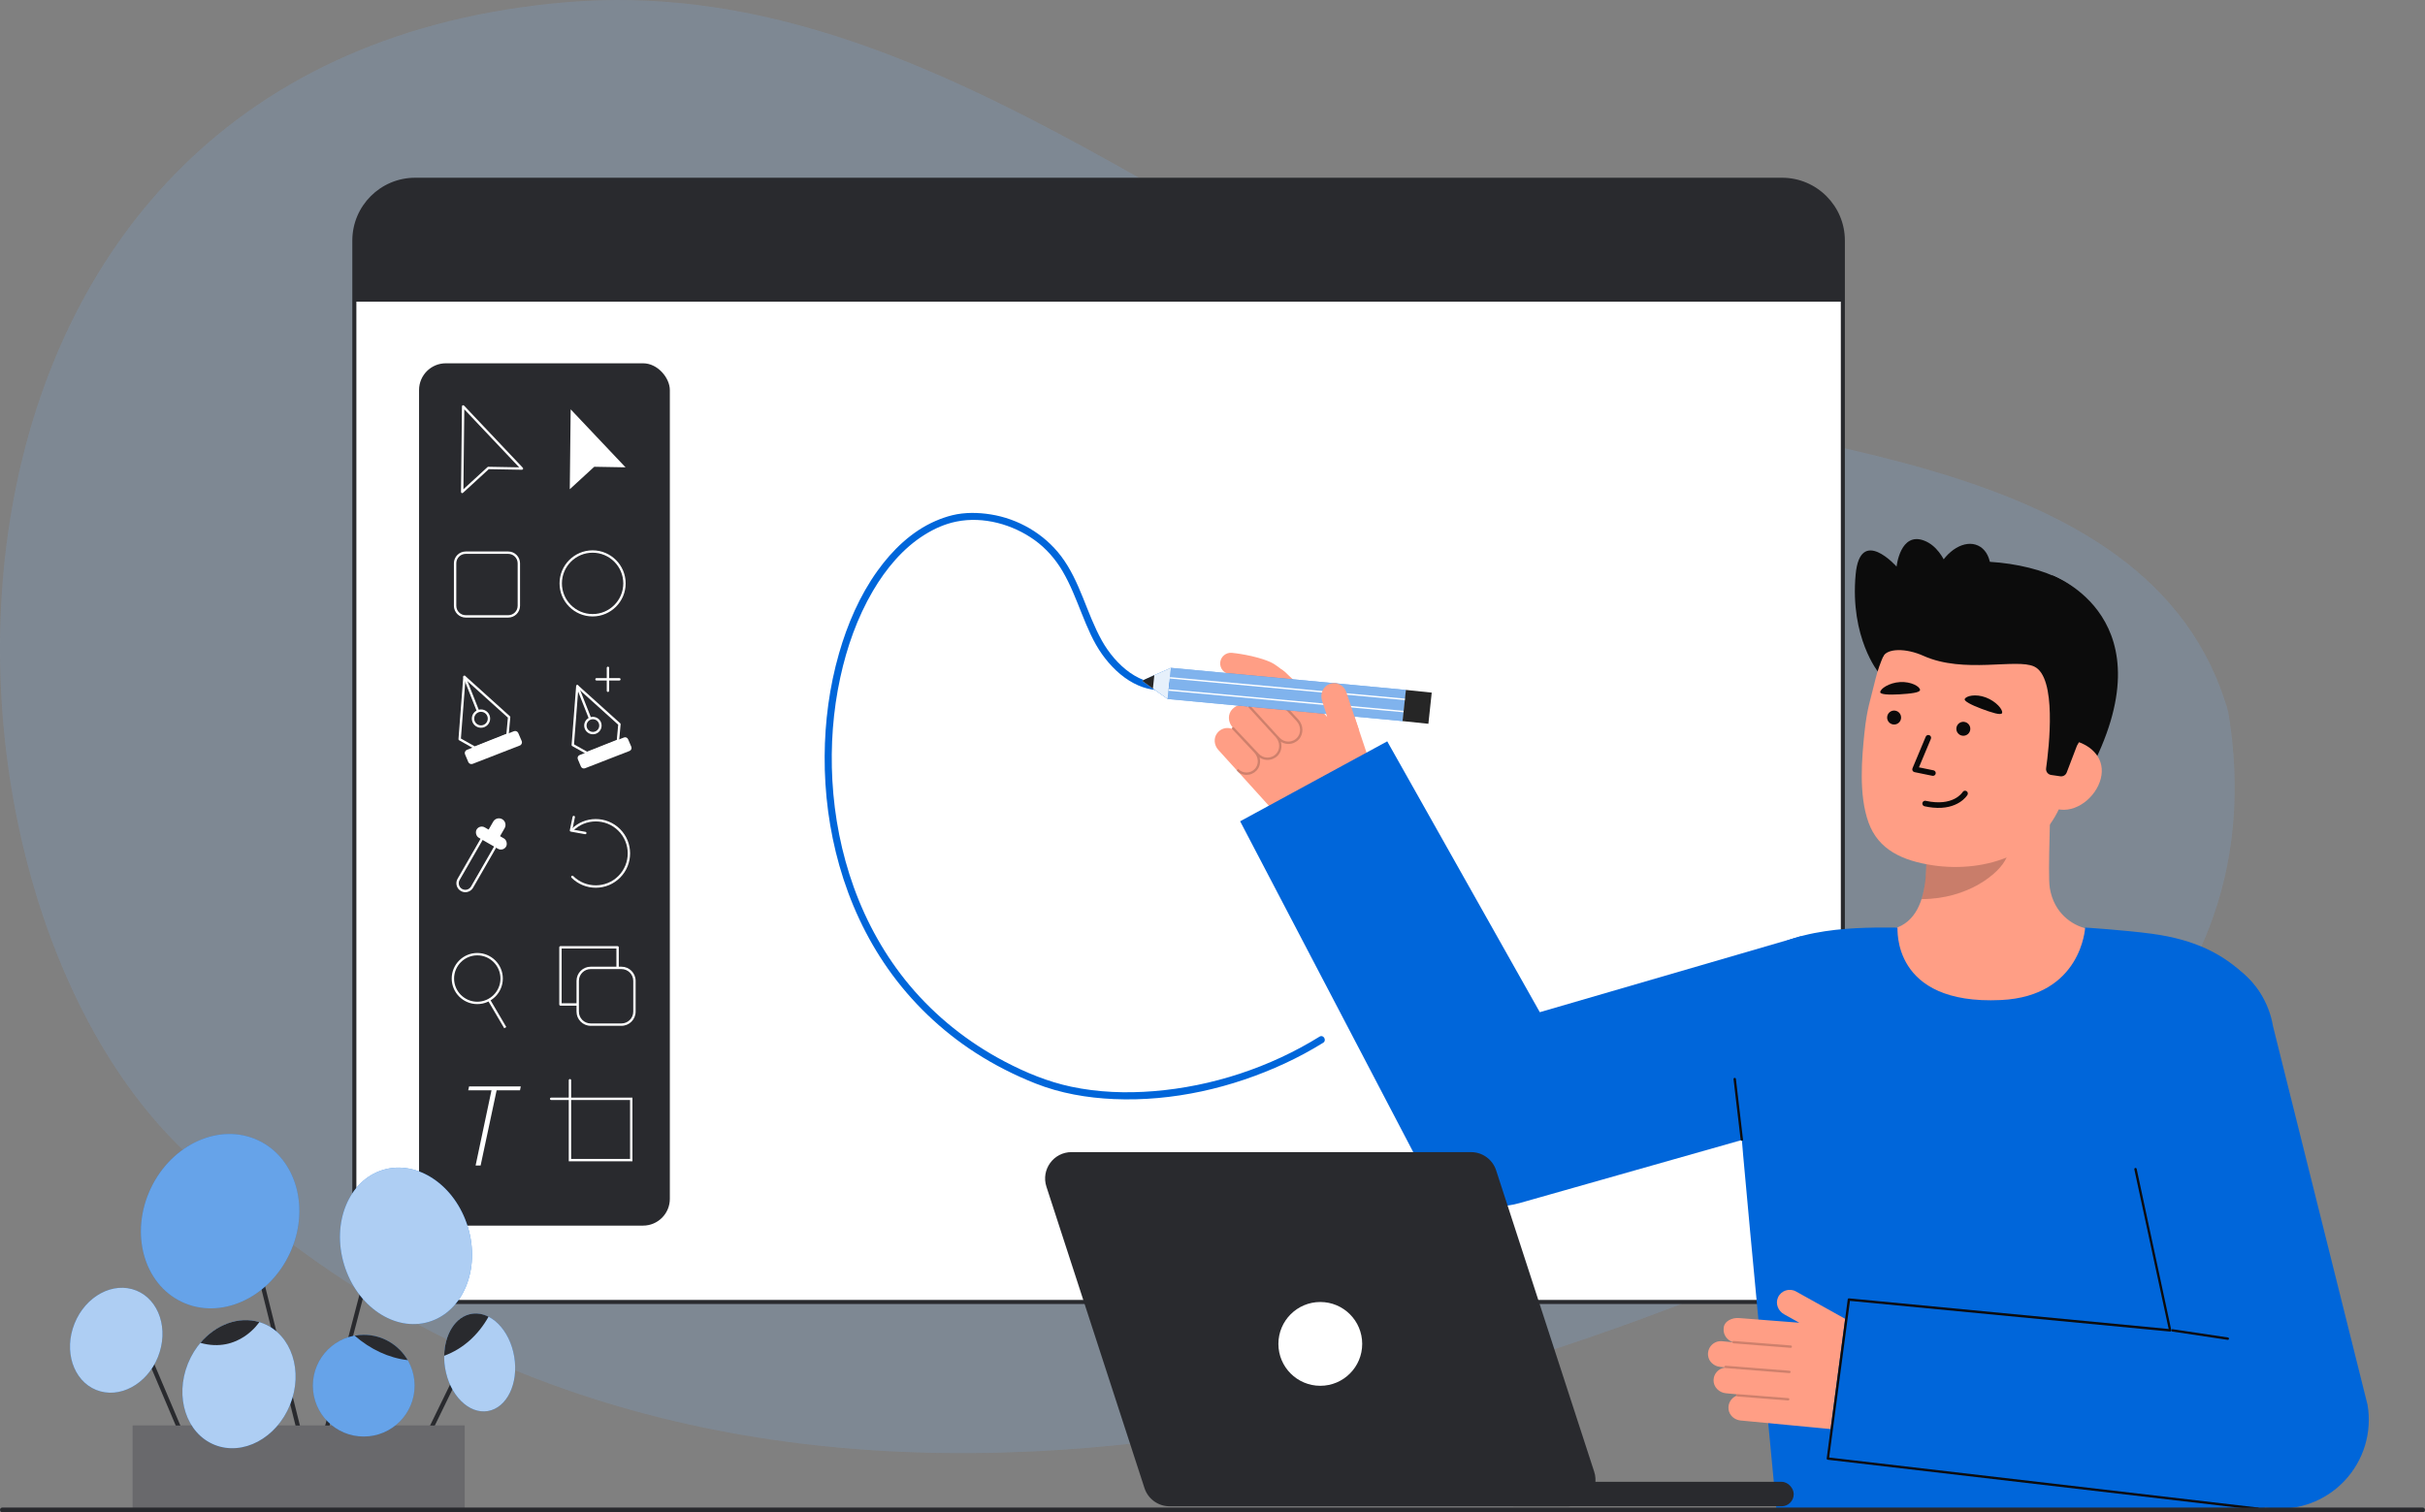 <svg id="Layer_2" data-name="Layer 2" xmlns="http://www.w3.org/2000/svg" viewBox="0 0 1021.646 637.212" style="width: 100%; height: 100%;">
  <rect x="0" y="0" width="1021.646" height="637.212" fill="#808080" stroke="none"/>
  <g id="Layer_2-2" data-name="Layer 2">
    <g>
      <path d="m938.781,300.026c-32.282-114.289-203.389-110.204-298.565-141.659C507.782,107.774,387.129-11.525,238.886.902-42.997,24.531-43.901,363.608,74.51,482.018c203.204,203.204,508.058,136.369,745.446,18.098,128.463-64.003,125.92-156.934,118.825-200.09Z" fill="#fff" opacity=".1"></path>
      <path d="m938.781,300.026c-32.282-114.289-203.389-110.204-298.565-141.659C507.782,107.774,387.129-11.525,238.886.902-42.997,24.531-43.901,363.608,74.51,482.018c203.204,203.204,508.058,136.369,745.446,18.098,128.463-64.003,125.92-156.934,118.825-200.09Z" fill="#0066da" opacity=".1"></path>
      <g>
        <g>
          <rect x="149.285" y="75.748" width="627.105" height="472.854" rx="25.607" ry="25.607" transform="translate(925.676 624.351) rotate(-180)" fill="#fff"></rect>
          <path d="m148.431,522.995V101.355c0-14.59,11.87-26.461,26.461-26.461h575.891c14.59,0,26.461,11.87,26.461,26.461v421.64c0,14.59-11.87,26.461-26.461,26.461H174.892c-14.591,0-26.461-11.87-26.461-26.461Zm26.461-446.394c-13.649,0-24.753,11.104-24.753,24.753v421.64c0,13.649,11.105,24.753,24.753,24.753h575.891c13.649,0,24.753-11.104,24.753-24.753V101.355c0-13.649-11.104-24.753-24.753-24.753H174.892Z" fill="#292a2e"></path>
        </g>
        <path d="m149.286,101.352v25.767s627.102,0,627.102,0v-25.767c0-14.142-11.465-25.607-25.607-25.607H174.893c-14.142,0-25.607,11.465-25.607,25.607Z" fill="#292a2e"></path>
      </g>
      <path d="m492.814,287.441c-12.232,2.67-23.052-7.615-28.561-17.441-6.482-11.562-9.153-25.045-17.27-35.726-7.129-9.381-18.03-15.701-29.649-17.53-5.273-.83-10.885-.928-16.101.345-2.466.602-4.858,1.446-7.184,2.46-10.038,4.379-18.149,12.285-24.452,21.094-7.452,10.417-12.605,22.436-16.129,34.705-4.036,14.048-5.964,28.724-6.043,43.33-.084,15.504,1.944,31.071,6.181,45.99,4.406,15.513,11.248,30.387,20.54,43.586,9.87,14.02,22.393,26.02,36.797,35.32,7.969,5.145,16.474,9.456,25.291,12.948,10.495,4.155,21.803,6.1,33.048,6.587,24.699,1.07,49.777-4.689,72.123-15.075,5.51-2.561,10.866-5.444,16.031-8.645,1.638-1.015.133-3.611-1.514-2.59-20.963,12.994-45.327,20.998-69.914,22.976-11.577.931-23.349.53-34.731-1.89-9.833-2.091-19.129-5.93-28.007-10.592-15.298-8.035-28.996-18.896-40.091-32.16-10.199-12.193-18.07-26.296-23.456-41.236-5.22-14.477-8.205-29.731-9.049-45.09-.798-14.537.256-29.205,3.36-43.436,2.769-12.691,7.13-25.149,13.723-36.377,5.486-9.343,12.689-18.043,21.879-23.738,4.177-2.588,8.459-4.502,13.307-5.486,11.315-2.297,23.721,1.164,32.963,7.822,4.805,3.461,8.706,7.933,11.712,13.019,3.36,5.684,5.691,11.88,8.149,17.986,2.384,5.922,4.849,11.931,8.585,17.151,3.492,4.881,7.921,9.29,13.261,12.119,4.949,2.623,10.485,3.67,15.996,2.467,1.885-.412,1.087-3.304-.798-2.893h0Z" fill="#0066da"></path>
      <g>
        <g>
          <path d="m791.488,283.467s-12.175-14.739-9.71-41.404c1.908-20.646,17.246-3.323,17.246-3.323,0,0,1.519-14.852,11.664-10.926,10.145,3.926,12.421,20.451,12.421,20.451" fill="#0c0c0c"></path>
          <path d="m864.507,242.414s50.718,17.977,15.104,84.023l-4.679-.788-9.498-1.6" fill="#0c0c0c"></path>
          <path id="sk" d="m788.154,393.767c.235-.031,2.846,43.283,53.163,39.506,34.835-2.61,47.255-39.568,48.053-39.568-3.756-.798-8.397-2.01-10.242-2.425-6.128-1.381-13.779-6.438-15.547-17.09-1.019-6.139.71-37.549.178-43.76l-53.471,11.935c.747,13.119,5.976,43.533-12.352,48.916-3.05.89-6.334,1.709-9.783,2.487Z" fill="#ff9e85"></path>
          <path id="sh" d="m809.539,378.851c.758-2.417,1.208-4.52,1.608-8.299.716-6.758.335-12.971-.35-19.302,10.802-1.438,21.173-5.981,29.553-12.947.993,3.667,6.453,19.689,4.941,23.174-2.858,6.587-16.287,17.375-35.753,17.375Z" fill="#0c0c0c" opacity=".22"></path>
          <path d="m814.689,364.661c20.959,3.048,48.609-4.068,55.598-31.839l6.306-25.058c6.989-27.771-1.931-53.955-28.079-60.535h0c-26.148-6.581-51.358,11.014-58.347,38.785l-2.792,11.094c-.575,2.284-1.366,6.442-1.887,11.619-1.039,10.33-2.579,26.046,1.763,37.96,4.1,11.248,14.047,16.028,27.438,17.975Z" fill="#ff9e85"></path>
          <g>
            <g>
              <circle id="e1_eye" cx="797.984" cy="302.343" r="2.94" transform="translate(419.244 1067.029) rotate(-84.402)" fill="#0a0a0a"></circle>
              <g id="e1_n">
                <path d="m814.234,326.907c.592.058,1.143-.339,1.265-.935.13-.636-.279-1.258-.916-1.388l-6.135-1.256,5.029-12.007c.25-.599-.032-1.288-.632-1.539-.599-.25-1.287.031-1.539.63l-5.581,13.327c-.136.325-.119.693.046,1.004s.459.532.804.603l7.537,1.542c.041.008.082.014.122.018Z" fill="#0a0a0a"></path>
              </g>
              <g id="e1_m">
                <path d="m814.311,340.296c10.609,1.04,14.395-5.062,14.566-5.349.333-.558.151-1.279-.406-1.613-.554-.332-1.273-.152-1.609.4-.159.26-4.016,6.239-15.554,3.699-.647-.145-1.263.262-1.402.896-.139.634.262,1.262.895,1.401,1.245.274,2.414.458,3.509.565Z" fill="#0a0a0a"></path>
              </g>
              <path id="e1_eb" d="m827.735,294.548c-.366.844,2.677,2.459,7.02,4.091,4.343,1.632,8.295,2.89,8.706,1.82.519-1.351-2.484-4.947-6.826-6.579-4.343-1.632-8.323-.659-8.9.668Z" fill="#0a0a0a"></path>
              <circle id="e1_eye-2" data-name="e1_eye" cx="827.143" cy="307.084" r="2.94" transform="translate(440.84 1100.328) rotate(-84.402)" fill="#0a0a0a"></circle>
            </g>
            <path id="e1_eb-2" data-name="e1_eb" d="m792.136,291.677c.008.92,3.445,1.161,8.076.891,4.631-.27,8.754-.724,8.695-1.869-.074-1.446-3.792-3.568-8.424-3.298-4.631.27-8.36,2.829-8.348,4.276Z" fill="#0a0a0a"></path>
          </g>
          <path d="m866.533,340.874c7.946,2,16.527-4.88,18.527-12.826,2-7.946-3.339-13.95-11.285-15.949l-5.435,4.294-8.639,22.763,6.832,1.719Z" fill="#ff9e85"></path>
          <path d="m864.135,326.538c-1.358-.197-2.304-1.448-2.113-2.807,1.233-8.777,4.625-38.401-5.043-42.891-7.574-3.517-29.566,3.176-46.634-4.493-7.467-3.355-15.354-3.188-16.989.327-.648,1.392-.513-20.792,15.537-33.83,12.779-10.381,45.549-6.366,59.077,1.258,37.458,21.111,7.036,70.123,7.036,70.123l-4.317,11.296c-.417,1.091-1.534,1.746-2.69,1.578l-3.864-.562Z" fill="#0c0c0c"></path>
          <ellipse cx="826.348" cy="244.835" rx="16.512" ry="11.218" transform="translate(252.986 888.303) rotate(-64.801)" fill="#0c0c0c"></ellipse>
        </g>
        <path id="b_1_b" d="m842.939,421.382c34.092-1.607,35.527-30.544,35.527-30.544,0,0,16.892,1.092,28.121,2.611,18.384,2.487,30.512,8.721,40.163,18.372,8.978,8.978,14.444,18.692,8.66,80.711-4.188,44.906-1.24,143.679-1.24,143.679h-205.75s-12.338-129.465-14.058-149.679c-3.283-38.589-5.948-72.206,2.064-80.218,16.471-16.471,48.797-15.476,62.958-15.474.231,0-2.873,32.73,43.555,30.541Z" fill="#0066da"></path>
        <g>
          <path d="m786.572,560.82l-29.929-16.653c-2.755-1.533-6.27-.407-7.588,2.535-1.168,2.608.066,5.683,2.563,7.073l6.418,3.571-25.336-1.966c-2.813-.268-6.436,1.203-6.529,4.378-.244,2.562,1.341,4.872,3.683,5.651-.006.027-.019.052-.019.079-.002.022.007.041.008.062l-4.338-.413c-3.345-.318-6.269,2.476-5.902,6.012.269,2.589,2.484,4.551,5.075,4.797l1.846.176c.02.056.049.108.087.153-2.557.342-4.614,2.483-4.696,5.217-.087,2.898,2.275,5.296,5.162,5.57l4.585.436c-.134.08-.233.214-.25.384-.007.099.022.189.066.271-2.112.908-3.571,3.122-3.241,5.726.322,2.533,2.517,4.421,5.06,4.663l38.686,3.68c11.071,1.053,21.674-4.716,26.803-14.585h0c4.495-8.649,1.293-19.303-7.224-24.042l-4.987-2.775Z" fill="#ff9e85"></path>
          <g fill="none" opacity=".2">
            <path d="m754.923,567.479c-.028.27-.266.469-.537.447l-24.092-1.9c-.275-.022-.481-.262-.459-.538,0-.26.263-.481.538-.459l24.092,1.9c.275.022.481.262.459.538v.012Z" fill="#0c0c0c"></path>
            <path d="m754.378,578.128c-.028.27-.266.469-.537.447l-26.887-2.121c-.275-.022-.481-.262-.459-.538.021-.252.263-.481.538-.459l26.887,2.121c.275.022.481.262.459.538v.012Z" fill="#0c0c0c"></path>
            <path d="m753.854,589.664c-.028.27-.266.469-.537.447l-21.447-1.691c-.275-.022-.481-.262-.459-.538.028-.277.263-.481.538-.459l21.447,1.691c.275.022.481.262.459.538v.012Z" fill="#0c0c0c"></path>
          </g>
        </g>
        <path id="b_4_b" d="m769.576,614.517l186.838,20.975c1.356.147,2.712.22,4.061.22,10.264,0,20.15-4.216,27.274-11.767,8.061-8.545,11.652-20.372,9.703-31.955l-39.842-159.603c-3.437-20.423-22.775-34.19-43.202-30.759-20.423,3.436-34.195,22.778-30.759,43.202l30.555,116.235-135.764-13.546-8.865,66.997Z" fill="#0066da"></path>
        <g id="b_4_st">
          <path d="m938.559,564.558c.244,0,.457-.178.494-.426.041-.273-.147-.527-.42-.568l-23.288-3.487c-.283-.043-.528.147-.569.42-.041.273.147.527.42.568l23.288,3.487c.025.004.05.006.075.006Z" fill="#0c0c0c"></path>
        </g>
        <g id="b_4_st-2" data-name="b_4_st">
          <path d="m951.213,636.212c.248,0,.462-.184.495-.436.036-.273-.157-.524-.431-.561l-180.654-21.077,8.757-66.001,134.825,12.929c.158.019.315-.035.425-.148.11-.114.16-.274.134-.431l-14.589-67.941c-.045-.272-.298-.461-.576-.41-.272.046-.456.304-.41.576l14.477,67.273-134.661-12.907c-.133-.019-.269.02-.375.103s-.174.206-.188.34l-8.865,66.997c-.029.27.163.515.432.55l181.139,21.141c.022.003.044.004.065.004Z" fill="#0c0c0c"></path>
        </g>
        <g>
          <path d="m567.167,291.567c-.979-2.93-4.219-4.468-7.131-3.323-2.731,1.074-3.981,4.265-3.051,7.049l2.32,6.941-17.375-18.545c-1.896-2.096-5.563-3.455-7.773-1.173-1.908,1.726-2.292,4.498-1.089,6.653-.024.017-.053.027-.073.049-.016.015-.023.035-.037.051l-.094-.11c-2.243-2.48-6.258-2.403-8.381.414-1.577,2.093-1.28,5.063.478,7.007l.956,1.087c-.024.056-.038.116-.041.176-2.1-1.461-4.74-1.001-6.646.914-2.07,2.08-1.935,5.504.034,7.68h0c-.152-.031-.088.259-.214.373-.073.068-.111.154-.134.244-2.12-.737-4.62-.136-6.145,1.888-1.577,2.093-1.28,5.064.479,7.007l26.072,28.817c7.461,8.247,19.18,11.142,29.623,7.318l16.437-6.019-18.213-54.499Z" fill="#ff9e85"></path>
          <path d="m520.905,324.675c.982,1.04,2.271,1.669,3.675,1.802.181.017.364.026.548.027,1.615.005,3.121-.638,4.239-1.81,1.392-1.459,1.805-3.567,1.3-5.506.817.547,1.745.897,2.738.992.187.018.376.027.565.028,1.664.005,3.214-.658,4.367-1.865,1.463-1.533,1.873-3.761,1.304-5.789.777.483,1.642.801,2.568.889.187.018.376.027.565.028,1.664.005,3.214-.658,4.367-1.865,2.167-2.27,2.079-6.077-.193-8.485l-11.558-12.443c-.187-.201-.503-.215-.707-.026-.202.188-.214.504-.026.707l11.56,12.446c1.916,2.03,2.005,5.22.2,7.111-.961,1.007-2.254,1.559-3.64,1.555-1.39-.004-2.676-.561-3.627-1.57-.085-.09-.738-.757-1-1.034l-11.264-12.315c-.183-.205-.499-.225-.706-.041-.206.183-.224.5-.041.706l11.274,12.326c1.916,2.03,2.005,5.219.2,7.111-.961,1.007-2.254,1.559-3.64,1.555-1.388,0-2.675-.561-3.622-1.565l-10.46-11.094c-.185-.204-.501-.218-.706-.034-.204.186-.219.502-.034.706l9.299,9.92c1.849,1.959,1.936,5.038.194,6.863-.927.971-2.175,1.504-3.513,1.501-1.337-.004-2.581-.542-3.495-1.51l-.732.681Z" fill="#0c0c0c" opacity=".2"></path>
          <path d="m542.73,295.138c-1.128,0-2.256-.421-3.13-1.267-3.128-3.029-6.812-6.116-7.883-6.607-4.507-2.016-11.336-3.012-13.588-3.226-2.474-.235-4.29-2.431-4.055-4.905.235-2.474,2.434-4.289,4.905-4.055.391.037,9.645.943,16.414,3.971,3.179,1.423,8.817,6.757,10.469,8.357,1.785,1.729,1.83,4.578.101,6.363-.882.911-2.057,1.369-3.232,1.369Z" fill="#ff9e85"></path>
          <g>
            <polygon points="491.907 294.532 493.316 281.401 592.296 290.711 590.886 303.841 491.907 294.532" fill="#0066da"></polygon>
            <polygon points="491.907 294.532 493.316 281.401 592.296 290.711 590.886 303.841 491.907 294.532" fill="#fff" opacity=".5"></polygon>
            <polygon points="601.774 304.978 603.183 291.848 592.296 290.711 590.886 303.841 601.774 304.978" fill="#262626"></polygon>
            <path d="m491.907,294.532s-3.272-2.308-6.196-4.384c-2.319-1.647-4.419-3.147-4.492-3.235-.076-.09,2.382-1.222,5.102-2.436,3.304-1.476,6.997-3.076,6.997-3.076l-1.41,13.131Z" fill="#0066da"></path>
            <path d="m491.907,294.532s-3.272-2.308-6.196-4.384c-2.319-1.647-4.419-3.147-4.492-3.235-.076-.09,2.382-1.222,5.102-2.436,3.304-1.476,6.997-3.076,6.997-3.076l-1.41,13.131Z" fill="#fff" opacity=".9"></path>
            <path d="m485.71,290.148c-2.319-1.647-4.419-3.147-4.492-3.235-.076-.09,2.382-1.222,5.102-2.436l-.61,5.672Z" fill="#262626"></path>
            <polygon points="492.374 290.446 591.331 299.518 591.269 300.117 492.312 291.046 492.374 290.446" fill="#fff"></polygon>
            <polygon points="492.923 285.309 591.88 294.38 591.818 294.98 492.861 285.908 492.923 285.309" fill="#fff"></polygon>
          </g>
          <path d="m560.063,304.816l-3.079-9.523c-.93-2.783.32-5.974,3.051-7.049,2.912-1.146,6.152.392,7.132,3.323l5.38,16.098" fill="#ff9e85"></path>
        </g>
        <path d="m630.055,508.332c-13.496,0-26.304-7.317-32.981-19.662l-74.604-142.613,61.967-33.685,64.277,114.127,110.061-32.039,17.617,73.822-136.033,38.604c-3.419.977-6.883,1.446-10.302,1.446Z" fill="#0066da"></path>
        <path d="m733.826,480.686c-.25,0-.466-.188-.496-.441l-2.993-25.515c-.032-.274.164-.523.438-.556.269-.029.522.165.555.438l2.993,25.515c.032.274-.164.523-.438.556-.02.002-.039.003-.059.003Z" fill="#0c0c0c"></path>
      </g>
      <rect x="176.549" y="153.078" width="105.652" height="363.346" rx="11.278" ry="11.278" fill="#292a2e"></rect>
      <g>
        <path d="m174.659,617.002c.333,0,.652-.185.808-.504l23.684-48.578c.217-.446.032-.983-.413-1.201-.446-.217-.983-.032-1.201.413l-23.684,48.578c-.217.446-.032.983.413,1.201.127.062.261.091.393.091Z" fill="#292a2e"></path>
        <path d="m134.623,614.183c.399,0,.762-.267.868-.67l27.406-104.634c.126-.48-.161-.971-.641-1.096-.482-.125-.971.162-1.096.641l-27.406,104.634c-.126.48.161.971.641,1.096.076.02.153.029.228.029Z" fill="#292a2e"></path>
        <path d="m82.343,618.814c.117,0,.236-.023.35-.072.457-.194.669-.721.476-1.177l-28.331-66.722c-.194-.457-.722-.67-1.177-.476-.457.194-.669.721-.476,1.177l28.331,66.722c.145.342.477.548.827.548Z" fill="#292a2e"></path>
        <path d="m133.607,634.274c.072,0,.146-.008.219-.027.481-.12.773-.608.653-1.089l-32.921-131.698c-.121-.481-.609-.773-1.089-.653-.481.12-.773.608-.653,1.089l32.921,131.698c.102.408.468.68.87.68Z" fill="#292a2e"></path>
        <ellipse cx="92.741" cy="514.555" rx="37.649" ry="32.325" transform="translate(-411.76 377.272) rotate(-64.56)" fill="#0066da"></ellipse>
        <ellipse cx="92.741" cy="514.555" rx="37.649" ry="32.325" transform="translate(-411.76 377.272) rotate(-64.56)" fill="#fff" opacity=".4"></ellipse>
        <ellipse cx="48.973" cy="564.722" rx="22.58" ry="18.922" transform="translate(-493.158 399.181) rotate(-68.063)" fill="#0066da"></ellipse>
        <ellipse cx="171.046" cy="524.954" rx="27.245" ry="33.438" transform="translate(-145.005 72.245) rotate(-16.873)" fill="#0066da"></ellipse>
        <ellipse cx="202.084" cy="574.077" rx="14.757" ry="20.77" transform="translate(-92.052 41.267) rotate(-9.508)" fill="#0066da"></ellipse>
        <rect x="55.918" y="600.66" width="139.841" height="34.848" transform="translate(251.678 1236.169) rotate(-180)" fill="#292a2e"></rect>
        <rect x="55.918" y="600.66" width="139.841" height="34.848" transform="translate(251.678 1236.169) rotate(-180)" fill="#fff" opacity=".3"></rect>
        <ellipse cx="100.688" cy="583.235" rx="27.546" ry="23.19" transform="translate(-477.935 458.748) rotate(-68.063)" fill="#0066da"></ellipse>
        <circle cx="153.236" cy="583.87" r="21.424" fill="#0066da"></circle>
        <ellipse cx="48.973" cy="564.722" rx="22.58" ry="18.922" transform="translate(-493.158 399.181) rotate(-68.063)" fill="#fff" opacity=".68"></ellipse>
        <ellipse cx="171.046" cy="524.954" rx="27.245" ry="33.438" transform="translate(-145.005 72.245) rotate(-16.873)" fill="#fff" opacity=".68"></ellipse>
        <ellipse cx="202.084" cy="574.077" rx="14.757" ry="20.77" transform="translate(-92.052 41.267) rotate(-9.508)" fill="#fff" opacity=".68"></ellipse>
        <ellipse cx="100.688" cy="583.235" rx="27.546" ry="23.19" transform="translate(-477.935 458.748) rotate(-68.063)" fill="#fff" opacity=".68"></ellipse>
        <circle cx="153.236" cy="583.87" r="21.424" fill="#fff" opacity=".4"></circle>
        <path d="m84.422,565.834c16.261,4.543,24.819-8.746,24.819-8.746l-.009-.018c-8.674-2.586-18.291,1.051-24.81,8.764Z" fill="#292a2e"></path>
        <path d="m187.135,571.275c8.018-2.945,14.412-8.845,18.686-16.468-2.272-1.158-4.723-1.625-7.165-1.212-6.77,1.131-11.368,8.593-11.52,17.68Z" fill="#292a2e"></path>
        <path d="m149.414,562.79c6.627,5.765,14.385,9.41,22.349,10.317-3.717-6.375-10.622-10.658-18.524-10.658-1.311,0-2.586.117-3.825.341Z" fill="#292a2e"></path>
      </g>
      <path d="m1,637.212h1019.646c.552,0,1-.448,1-1,0-.552-.448-1-1-1H1c-.552,0-1,.448-1,1,0,.552.448,1,1,1Z" fill="#292a2e"></path>
      <g>
        <g>
          <rect x="191.734" y="232.874" width="26.854" height="26.854" rx="4.476" ry="4.476" fill="#292a2e"></rect>
          <path d="m214.112,260.228h-17.903c-2.744,0-4.976-2.232-4.976-4.976v-17.903c0-2.744,2.232-4.976,4.976-4.976h17.903c2.744,0,4.976,2.232,4.976,4.976v17.903c0,2.744-2.232,4.976-4.976,4.976Zm-17.903-26.854c-2.192,0-3.976,1.783-3.976,3.976v17.903c0,2.192,1.783,3.976,3.976,3.976h17.903c2.192,0,3.976-1.783,3.976-3.976v-17.903c0-2.192-1.783-3.976-3.976-3.976h-17.903Z" fill="#fff"></path>
        </g>
        <g>
          <rect x="236.236" y="232.386" width="26.854" height="26.854" rx="13.427" ry="13.427" fill="#292a2e"></rect>
          <path d="m249.663,259.74c-7.679,0-13.927-6.248-13.927-13.927s6.248-13.927,13.927-13.927,13.927,6.248,13.927,13.927-6.248,13.927-13.927,13.927Zm0-26.854c-7.128,0-12.927,5.799-12.927,12.927s5.799,12.927,12.927,12.927,12.927-5.799,12.927-12.927-5.799-12.927-12.927-12.927Z" fill="#fff"></path>
        </g>
        <g>
          <polygon points="195.123 171.238 194.721 207.295 205.731 197.183 219.9 197.436 195.123 171.238" fill="#292a2e"></polygon>
          <path d="m194.721,207.795c-.069,0-.138-.014-.204-.043-.182-.081-.298-.263-.296-.462l.402-36.057c.002-.204.128-.386.318-.46.188-.074.405-.026.545.122l24.777,26.198c.138.146.175.361.094.545-.082.184-.255.315-.466.298l-13.969-.25-10.863,9.976c-.094.086-.216.132-.338.132Zm.888-35.315l-.375,33.665,10.16-9.33c.094-.087.221-.128.347-.132l12.979.232-23.11-24.436Z" fill="#fff"></path>
        </g>
        <g>
          <polygon points="239.935 171.238 239.533 207.295 250.544 197.183 264.712 197.436 239.935 171.238" fill="#fff"></polygon>
          <path d="m239.533,207.795c-.069,0-.138-.014-.204-.043-.182-.081-.298-.263-.296-.462l.402-36.057c.002-.204.128-.386.318-.46.188-.074.405-.026.545.122l24.777,26.198c.138.146.175.361.094.545s-.249.315-.466.298l-13.969-.25-10.863,9.976c-.094.086-.216.132-.338.132Zm.888-35.315l-.375,33.665,10.159-9.33c.095-.087.228-.128.347-.132l12.979.232-23.11-24.436Z" fill="#292a2e"></path>
        </g>
        <g>
          <g>
            <polygon points="195.674 285.213 193.653 311.468 199.979 315.035 213.816 309.552 214.493 302.177 195.674 285.213" fill="#292a2e"></polygon>
            <path d="m199.979,315.535c-.085,0-.17-.021-.246-.064l-6.326-3.566c-.169-.095-.268-.28-.253-.474l2.021-26.255c.015-.19.136-.355.313-.426s.378-.035.521.093l18.819,16.964c.117.106.177.26.163.417l-.677,7.375c-.018.188-.139.35-.314.419l-13.838,5.483c-.059.023-.122.035-.184.035Zm-5.803-4.346l5.84,3.293,13.331-5.282.625-6.82-17.877-16.115-1.919,24.924Z" fill="#fff"></path>
          </g>
          <g>
            <line x1="195.674" y1="285.213" x2="201.716" y2="300.482" fill="#292a2e"></line>
            <path d="m201.716,300.982c-.199,0-.387-.12-.465-.316l-6.042-15.269c-.102-.257.024-.547.281-.649.257-.102.547.024.649.281l6.042,15.269c.102.257-.024.547-.281.649-.061.024-.123.035-.184.035Z" fill="#fff"></path>
          </g>
          <g>
            <circle cx="202.639" cy="302.789" r="3.362" fill="#292a2e"></circle>
            <path d="m202.639,306.651c-2.129,0-3.862-1.732-3.862-3.862s1.732-3.861,3.862-3.861,3.861,1.732,3.861,3.861-1.732,3.862-3.861,3.862Zm0-6.723c-1.578,0-2.862,1.284-2.862,2.861s1.284,2.862,2.862,2.862,2.861-1.284,2.861-2.862-1.284-2.861-2.861-2.861Z" fill="#fff"></path>
          </g>
          <path d="m196.706,315.96l19.799-7.846c.721-.286,1.537.054,1.843.767l1.439,3.358c.319.744-.042,1.604-.797,1.898l-19.868,7.726c-.721.281-1.535-.063-1.837-.776l-1.37-3.238c-.313-.74.044-1.592.791-1.888Z" fill="#fff"></path>
        </g>
        <g>
          <g>
            <g>
              <polygon points="243.218 289.149 241.311 313.913 247.278 317.277 260.33 312.105 260.968 305.15 243.218 289.149" fill="#292a2e"></polygon>
              <path d="m247.278,317.777c-.085,0-.169-.021-.246-.064l-5.967-3.364c-.169-.095-.268-.28-.253-.474l1.907-24.764c.015-.19.136-.355.313-.426.177-.07.378-.035.521.093l17.75,16c.117.106.177.26.163.417l-.639,6.956c-.018.188-.139.35-.314.419l-13.052,5.171c-.059.023-.122.035-.184.035Zm-5.444-4.143l5.481,3.09,12.544-4.97.587-6.401-16.809-15.152-1.804,23.433Z" fill="#fff"></path>
            </g>
            <g>
              <line x1="243.218" y1="289.149" x2="248.916" y2="303.551" fill="#292a2e"></line>
              <path d="m248.916,304.051c-.199,0-.387-.12-.465-.316l-5.698-14.402c-.102-.257.024-.547.281-.649.256-.101.547.024.649.281l5.698,14.402c.102.257-.024.547-.281.649-.061.024-.123.035-.184.035Z" fill="#fff"></path>
            </g>
            <g>
              <circle cx="249.787" cy="305.727" r="3.171" fill="#292a2e"></circle>
              <path d="m249.787,309.398c-2.024,0-3.671-1.647-3.671-3.671s1.647-3.671,3.671-3.671,3.671,1.647,3.671,3.671-1.647,3.671-3.671,3.671Zm0-6.342c-1.473,0-2.671,1.198-2.671,2.671s1.198,2.671,2.671,2.671,2.671-1.198,2.671-2.671-1.198-2.671-2.671-2.671Z" fill="#fff"></path>
            </g>
            <path d="m244.191,318.15l18.674-7.401c.68-.269,1.45.051,1.738.723l1.357,3.167c.301.702-.04,1.513-.751,1.79l-18.739,7.288c-.68.265-1.448-.06-1.733-.732l-1.292-3.054c-.295-.698.042-1.502.746-1.781Z" fill="#fff"></path>
          </g>
          <path d="m256.125,291.558c-.276,0-.5-.224-.5-.5v-9.648c0-.276.224-.5.5-.5s.5.224.5.5v9.648c0,.276-.224.5-.5.5Z" fill="#fff"></path>
          <path d="m260.949,286.734h-9.648c-.276,0-.5-.224-.5-.5s.224-.5.5-.5h9.648c.276,0,.5.224.5.5s-.224.5-.5.5Z" fill="#fff"></path>
        </g>
        <g>
          <path d="m196.038,375.935c-.638,0-1.284-.162-1.875-.502h0c-.874-.503-1.499-1.316-1.761-2.289-.262-.973-.129-1.99.374-2.863l10.123-17.588c.138-.239.443-.32.683-.184l5.672,3.265c.115.066.199.175.233.304.034.128.017.264-.05.379l-10.123,17.588c-.697,1.211-1.969,1.89-3.276,1.89Zm-1.376-1.369c1.324.763,3.023.305,3.786-1.02l9.874-17.154-4.806-2.766-9.874,17.155c-.369.642-.467,1.389-.274,2.104.192.715.652,1.312,1.294,1.682h0Z" fill="#fff"></path>
          <rect x="199.828" y="350.613" width="14.342" height="5.037" rx="2.518" ry="2.518" transform="translate(203.75 -56.185) rotate(29.923)" fill="#fff"></rect>
          <path d="m209.288,344.566h0c1.531,0,2.774,1.243,2.774,2.774v6.403h-5.549v-6.403c0-1.531,1.243-2.774,2.774-2.774Z" transform="translate(202.072 -57.857) rotate(29.923)" fill="#fff"></path>
        </g>
        <g>
          <path d="m250.992,374.055c-3.855,0-7.481-1.498-10.213-4.22-.195-.195-.196-.511,0-.707.195-.195.511-.196.707,0,5.262,5.241,13.809,5.227,19.053-.037,5.242-5.263,5.226-13.809-.037-19.052-5.263-5.243-13.81-5.227-19.053.037-.194.196-.51.198-.707,0-.195-.195-.196-.511,0-.707,5.632-5.653,14.813-5.67,20.467-.039,5.653,5.632,5.67,14.813.039,20.466-2.728,2.738-6.359,4.251-10.225,4.258h-.029Z" fill="#fff"></path>
          <path d="m246.58,351.502c-.029,0-.059-.002-.089-.008l-6.024-1.081c-.133-.024-.25-.1-.326-.212-.076-.111-.103-.249-.076-.381l1.163-5.664c.055-.27.315-.444.59-.389.271.056.445.32.389.59l-1.06,5.162,5.52.99c.272.049.453.309.404.581-.043.242-.254.412-.492.412Z" fill="#fff"></path>
        </g>
        <g>
          <path d="m260.193,423.745h-24.075c-.276,0-.5-.224-.5-.5v-24.074c0-.276.224-.5.5-.5h24.075c.276,0,.5.224.5.5v24.074c0,.276-.224.5-.5.5Zm-23.575-1h23.075v-23.074h-23.075v23.074Z" fill="#fff"></path>
          <g>
            <rect x="243.386" y="407.831" width="23.904" height="23.904" rx="5.469" ry="5.469" fill="#292a2e"></rect>
            <path d="m261.822,432.234h-12.967c-3.291,0-5.969-2.677-5.969-5.968v-12.967c0-3.291,2.678-5.969,5.969-5.969h12.967c3.291,0,5.968,2.678,5.968,5.969v12.967c0,3.291-2.677,5.968-5.968,5.968Zm-12.967-23.903c-2.74,0-4.969,2.229-4.969,4.969v12.967c0,2.739,2.229,4.968,4.969,4.968h12.967c2.74,0,4.968-2.229,4.968-4.968v-12.967c0-2.74-2.229-4.969-4.968-4.969h-12.967Z" fill="#fff"></path>
          </g>
        </g>
        <g>
          <g>
            <rect x="190.804" y="402.048" width="20.538" height="20.538" rx="10.269" ry="10.269" fill="#292a2e"></rect>
            <path d="m201.073,423.086c-5.938,0-10.769-4.831-10.769-10.769s4.831-10.769,10.769-10.769,10.769,4.831,10.769,10.769-4.831,10.769-10.769,10.769Zm0-20.537c-5.387,0-9.769,4.382-9.769,9.769s4.382,9.769,9.769,9.769,9.769-4.382,9.769-9.769-4.382-9.769-9.769-9.769Z" fill="#fff"></path>
          </g>
          <rect x="208.932" y="420.394" width="1" height="13.552" transform="translate(-187.552 164.987) rotate(-30.44)" fill="#fff"></rect>
        </g>
        <g>
          <path d="m266.445,489.327h-26.829v-26.829h26.829v26.829Zm-25.829-1h24.829v-24.829h-24.829v24.829Z" fill="#fff"></path>
          <path d="m240.116,463.497c-.276,0-.5-.224-.5-.5v-7.826c0-.276.224-.5.5-.5s.5.224.5.5v7.826c0,.276-.224.5-.5.5Z" fill="#fff"></path>
          <path d="m240.031,463.497h-7.826c-.276,0-.5-.224-.5-.5s.224-.5.5-.5h7.826c.276,0,.5.224.5.5s-.224.5-.5.5Z" fill="#fff"></path>
        </g>
        <path d="m200.369,491.108h2.114l6.743-31.684h9.849l.328-1.649h-21.782l-.36,1.649h9.803l-6.694,31.684Z" fill="#fff"></path>
      </g>
      <g>
        <path d="m671.628,620.132l-41.315-127.002c-1.489-4.578-5.757-7.677-10.571-7.677h-168.321c-7.554,0-12.908,7.372-10.571,14.555l41.315,127.002c1.489,4.578,5.757,7.677,10.571,7.677h168.321c7.554,0,12.908-7.372,10.571-14.555Z" fill="#292a2e"></path>
        <rect x="632.842" y="624.389" width="122.841" height="10.298" rx="5.084" ry="5.084" fill="#292a2e"></rect>
        <circle cx="556.238" cy="566.266" r="17.654" fill="#fff"></circle>
      </g>
    </g>
  </g>
</svg>